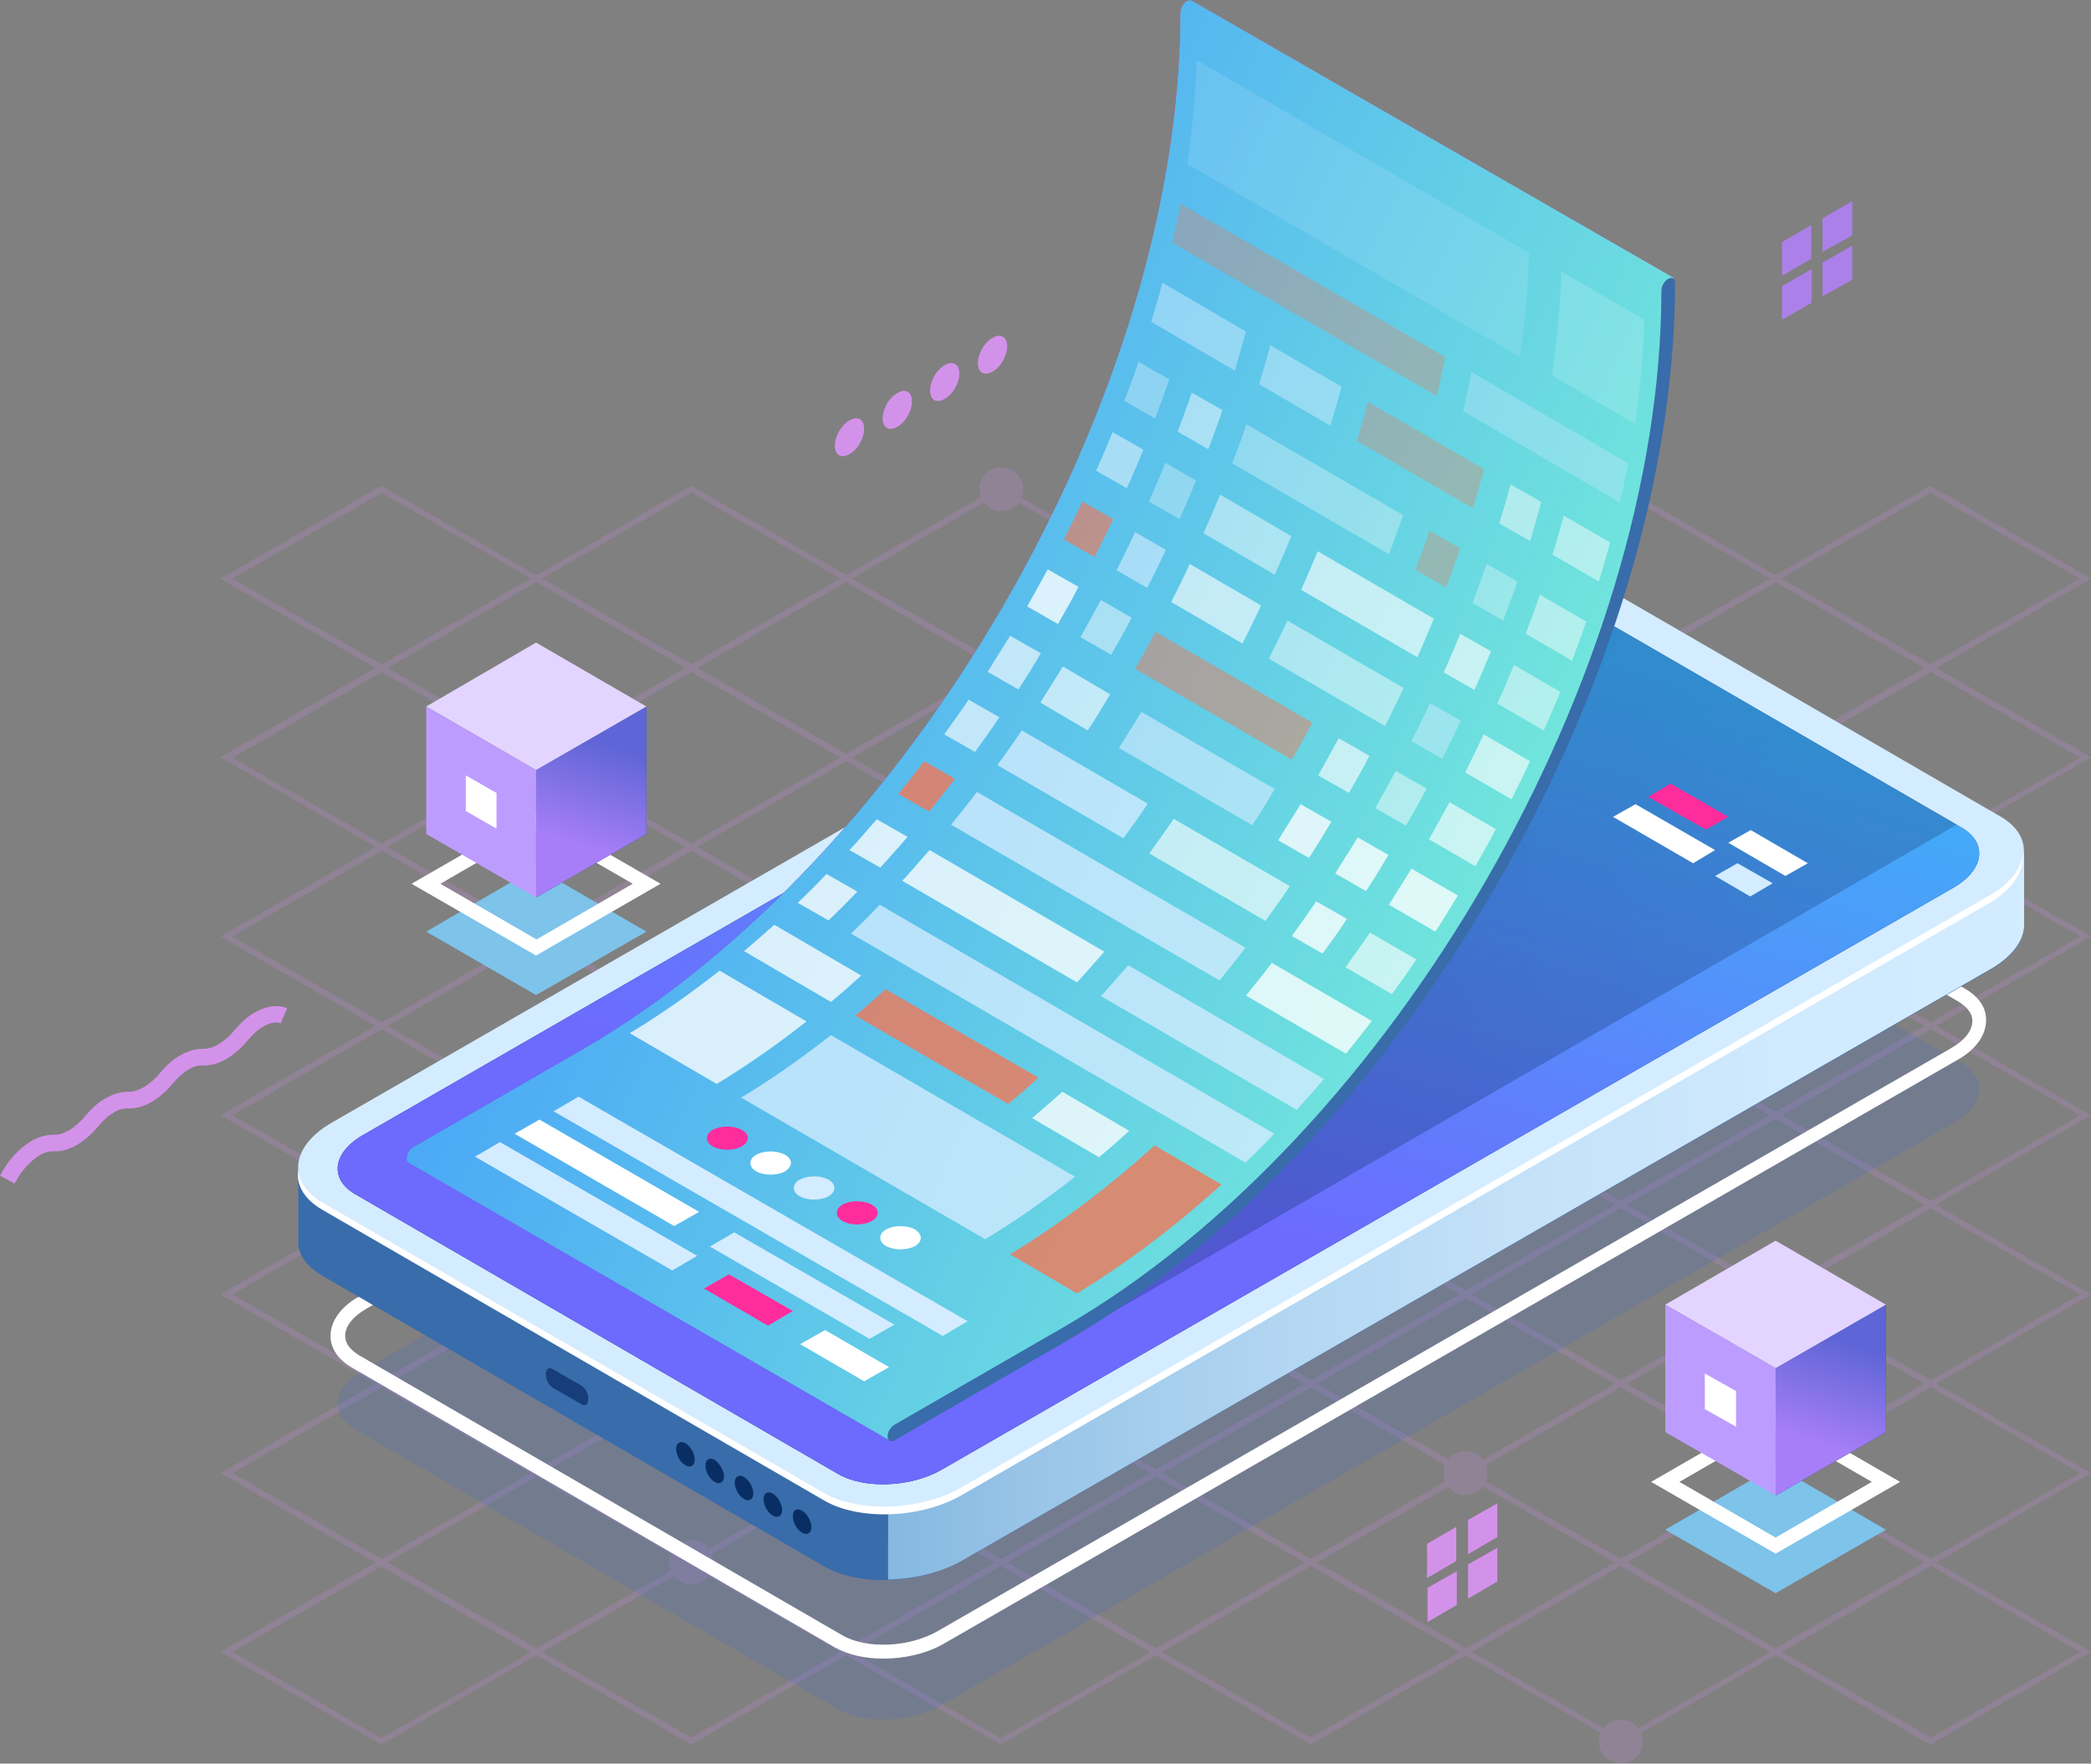 <svg width="281" height="237" viewBox="0 0 281 237" fill="none" xmlns="http://www.w3.org/2000/svg">
<rect x="0" y="0" width="281" height="237" fill="#808080" stroke="none"/>
<g clip-path="url(#clip0_0_7014)">
<g opacity="0.2">
<path d="M259.415 90.22L237.83 77.753L259.415 65.287L281 77.753L259.415 90.22ZM239.339 77.753L259.415 89.302L279.491 77.753L259.415 66.205L239.339 77.753Z" fill="#D392E9"/>
<path d="M217.82 90.22L196.234 77.753L217.82 65.287L239.405 77.753L217.82 90.22ZM197.743 77.753L217.82 89.302L237.896 77.753L217.82 66.205L197.743 77.753Z" fill="#D392E9"/>
<path d="M238.617 102.228L217.032 89.761L238.617 77.294L260.203 89.761L238.617 102.228ZM218.541 89.761L238.617 101.309L258.694 89.761L238.617 78.213L218.541 89.761Z" fill="#D392E9"/>
<path d="M259.415 114.235L237.83 101.768L259.415 89.302L281 101.768L259.415 114.235ZM239.405 101.834L259.481 113.382L279.557 101.834L259.481 90.286L239.405 101.834Z" fill="#D392E9"/>
<path d="M176.158 90.22L154.573 77.753L176.158 65.287L197.744 77.753L176.158 90.22ZM156.082 77.753L176.158 89.302L196.235 77.753L176.158 66.205L156.082 77.753Z" fill="#D392E9"/>
<path d="M196.956 102.228L175.371 89.761L196.956 77.294L218.541 89.761L196.956 102.228ZM176.946 89.761L197.022 101.309L217.098 89.761L197.022 78.213L176.946 89.761Z" fill="#D392E9"/>
<path d="M217.82 114.235L196.234 101.768L217.82 89.302L239.405 101.768L217.82 114.235ZM197.743 101.834L217.82 113.382L237.896 101.834L217.82 90.22L197.743 101.834Z" fill="#D392E9"/>
<path d="M238.617 126.308L217.032 113.841L238.617 101.375L260.203 113.841L238.617 126.308ZM218.541 113.841L238.617 125.39L258.694 113.841L238.617 102.293L218.541 113.841Z" fill="#D392E9"/>
<path d="M259.415 138.316L237.83 125.849L259.415 113.382L281 125.849L259.415 138.316ZM239.405 125.849L259.481 137.397L279.557 125.849L259.481 114.301L239.405 125.849Z" fill="#D392E9"/>
<path d="M134.497 90.22L112.912 77.753L134.497 65.287L156.082 77.753L134.497 90.22ZM114.487 77.753L134.563 89.302L154.639 77.753L134.497 66.205L114.487 77.753Z" fill="#D392E9"/>
<path d="M155.361 102.228L133.776 89.761L155.361 77.294L176.946 89.761L155.361 102.228ZM135.285 89.761L155.361 101.309L175.437 89.761L155.361 78.213L135.285 89.761Z" fill="#D392E9"/>
<path d="M176.158 114.235L154.573 101.768L176.158 89.302L197.744 101.768L176.158 114.235ZM156.082 101.834L176.158 113.382L196.235 101.834L176.158 90.286L156.082 101.834Z" fill="#D392E9"/>
<path d="M196.956 126.308L175.371 113.841L196.956 101.375L218.541 113.841L196.956 126.308ZM176.946 113.841L197.022 125.39L217.098 113.841L197.022 102.293L176.946 113.841Z" fill="#D392E9"/>
<path d="M217.82 138.316L196.234 125.849L217.82 113.382L239.405 125.849L217.82 138.316ZM197.743 125.849L217.82 137.397L237.896 125.849L217.82 114.235L197.743 125.849Z" fill="#D392E9"/>
<path d="M238.617 150.323L217.032 137.856L238.617 125.39L260.203 137.856L238.617 150.323ZM218.541 137.856L238.617 149.404L258.694 137.856L238.617 126.308L218.541 137.856Z" fill="#D392E9"/>
<path d="M259.415 162.331L237.83 149.864L259.415 137.397L281 149.864L259.415 162.331ZM239.405 149.864L259.481 161.412L279.557 149.864L259.481 138.316L239.405 149.864Z" fill="#D392E9"/>
<path d="M92.902 90.22L71.317 77.753L92.902 65.287L114.487 77.753L92.902 90.22ZM72.826 77.753L92.902 89.302L112.978 77.753L92.902 66.205L72.826 77.753Z" fill="#D392E9"/>
<path d="M113.699 102.228L92.114 89.761L113.699 77.294L135.284 89.761L113.699 102.228ZM93.623 89.761L113.699 101.309L133.775 89.761L113.699 78.213L93.623 89.761Z" fill="#D392E9"/>
<path d="M134.497 114.235L112.912 101.768L134.497 89.302L156.082 101.768L134.497 114.235ZM114.487 101.834L134.563 113.382L154.639 101.834L134.497 90.22L114.487 101.834Z" fill="#D392E9"/>
<path d="M155.361 126.308L133.776 113.841L155.361 101.375L176.946 113.841L155.361 126.308ZM135.285 113.841L155.361 125.39L175.437 113.841L155.361 102.293L135.285 113.841Z" fill="#D392E9"/>
<path d="M176.158 138.316L154.573 125.849L176.158 113.382L197.744 125.849L176.158 138.316ZM156.082 125.849L176.158 137.397L196.235 125.849L176.158 114.301L156.082 125.849Z" fill="#D392E9"/>
<path d="M196.956 150.323L175.371 137.856L196.956 125.39L218.541 137.856L196.956 150.323ZM176.946 137.856L197.022 149.404L217.098 137.856L197.022 126.308L176.946 137.856Z" fill="#D392E9"/>
<path d="M217.82 162.331L196.234 149.864L217.82 137.397L239.405 149.864L217.82 162.331ZM197.743 149.864L217.82 161.412L237.896 149.864L217.82 138.316L197.743 149.864Z" fill="#D392E9"/>
<path d="M238.617 174.338L217.032 161.871L238.617 149.405L260.203 161.871L238.617 174.338ZM218.541 161.871L238.617 173.419L258.694 161.871L238.617 150.323L218.541 161.871Z" fill="#D392E9"/>
<path d="M259.415 186.411L237.83 173.944L259.415 161.478L281 173.944L259.415 186.411ZM239.405 173.944L259.481 185.492L279.557 173.944L259.481 162.396L239.405 173.944Z" fill="#D392E9"/>
<path d="M51.24 90.22L29.655 77.753L51.24 65.287L72.826 77.753L51.24 90.22ZM31.23 77.753L51.306 89.302L71.382 77.753L51.306 66.205L31.23 77.753Z" fill="#D392E9"/>
<path d="M72.104 102.228L50.519 89.761L72.104 77.294L93.689 89.761L72.104 102.228ZM52.028 89.761L72.104 101.309L92.18 89.761L72.104 78.213L52.028 89.761Z" fill="#D392E9"/>
<path d="M92.902 114.235L71.317 101.768L92.902 89.302L114.487 101.768L92.902 114.235ZM72.826 101.834L92.902 113.382L112.978 101.834L92.902 90.286L72.826 101.834Z" fill="#D392E9"/>
<path d="M113.699 126.308L92.114 113.841L113.699 101.375L135.284 113.841L113.699 126.308ZM93.623 113.841L113.699 125.39L133.775 113.841L113.699 102.293L93.623 113.841Z" fill="#D392E9"/>
<path d="M134.497 138.316L112.912 125.849L134.497 113.382L156.082 125.849L134.497 138.316ZM114.487 125.849L134.563 137.397L154.639 125.849L134.497 114.235L114.487 125.849Z" fill="#D392E9"/>
<path d="M155.361 150.323L133.776 137.856L155.361 125.39L176.946 137.856L155.361 150.323ZM135.285 137.856L155.361 149.404L175.437 137.856L155.361 126.308L135.285 137.856Z" fill="#D392E9"/>
<path d="M176.158 162.331L154.573 149.864L176.158 137.397L197.744 149.864L176.158 162.331ZM156.082 149.864L176.158 161.412L196.235 149.864L176.158 138.316L156.082 149.864Z" fill="#D392E9"/>
<path d="M196.956 174.338L175.371 161.871L196.956 149.405L218.541 161.871L196.956 174.338ZM176.946 161.871L197.022 173.419L217.098 161.871L197.022 150.323L176.946 161.871Z" fill="#D392E9"/>
<path d="M217.82 186.411L196.234 173.944L217.82 161.478L239.405 173.944L217.82 186.411ZM197.743 173.944L217.82 185.492L237.896 173.944L217.82 162.331L197.743 173.944Z" fill="#D392E9"/>
<path d="M238.617 198.419L217.032 185.952L238.617 173.485L260.203 185.952L238.617 198.419ZM218.541 185.952L238.617 197.5L258.694 185.952L238.617 174.404L218.541 185.952Z" fill="#D392E9"/>
<path d="M259.415 210.426L237.83 197.959L259.415 185.493L281 197.959L259.415 210.426ZM239.405 197.959L259.481 209.507L279.557 197.959L259.481 186.411L239.405 197.959Z" fill="#D392E9"/>
<path d="M51.24 114.235L29.655 101.768L51.24 89.302L72.826 101.768L51.24 114.235ZM31.23 101.834L51.306 113.382L71.382 101.834L51.306 90.286L31.23 101.834Z" fill="#D392E9"/>
<path d="M72.104 126.308L50.519 113.841L72.104 101.375L93.689 113.841L72.104 126.308ZM52.028 113.841L72.104 125.39L92.18 113.841L72.104 102.293L52.028 113.841Z" fill="#D392E9"/>
<path d="M92.902 138.316L71.317 125.849L92.902 113.382L114.487 125.849L92.902 138.316ZM72.826 125.849L92.902 137.397L112.978 125.849L92.902 114.301L72.826 125.849Z" fill="#D392E9"/>
<path d="M113.699 150.323L92.114 137.856L113.699 125.39L135.284 137.856L113.699 150.323ZM93.623 137.856L113.699 149.404L133.775 137.856L113.699 126.308L93.623 137.856Z" fill="#D392E9"/>
<path d="M134.497 162.331L112.912 149.864L134.497 137.397L156.082 149.864L134.497 162.331ZM114.487 149.864L134.563 161.412L154.639 149.864L134.497 138.316L114.487 149.864Z" fill="#D392E9"/>
<path d="M155.361 174.338L133.776 161.871L155.361 149.405L176.946 161.871L155.361 174.338ZM135.285 161.871L155.361 173.419L175.437 161.871L155.361 150.323L135.285 161.871Z" fill="#D392E9"/>
<path d="M176.158 186.411L154.573 173.944L176.158 161.478L197.744 173.944L176.158 186.411ZM156.082 173.944L176.158 185.492L196.235 173.944L176.158 162.396L156.082 173.944Z" fill="#D392E9"/>
<path d="M196.956 198.419L175.371 185.952L196.956 173.485L218.541 185.952L196.956 198.419ZM176.946 185.952L197.022 197.5L217.098 185.952L197.022 174.404L176.946 185.952Z" fill="#D392E9"/>
<path d="M217.82 210.426L196.234 197.959L217.82 185.493L239.405 197.959L217.82 210.426ZM197.743 197.959L217.82 209.507L237.896 197.959L217.82 186.411L197.743 197.959Z" fill="#D392E9"/>
<path d="M238.617 222.434L217.032 209.967L238.617 197.5L260.203 209.967L238.617 222.434ZM218.541 209.967L238.617 221.515L258.694 209.967L238.617 198.419L218.541 209.967Z" fill="#D392E9"/>
<path d="M259.415 234.441L237.83 221.974L259.415 209.507L281 221.974L259.415 234.441ZM239.405 221.974L259.481 233.522L279.557 221.974L259.481 210.426L239.405 221.974Z" fill="#D392E9"/>
<path d="M51.24 138.316L29.655 125.849L51.24 113.382L72.826 125.849L51.24 138.316ZM31.23 125.849L51.306 137.397L71.382 125.849L51.306 114.301L31.23 125.849Z" fill="#D392E9"/>
<path d="M72.104 150.323L50.519 137.856L72.104 125.39L93.689 137.856L72.104 150.323ZM52.028 137.856L72.104 149.404L92.18 137.856L72.104 126.308L52.028 137.856Z" fill="#D392E9"/>
<path d="M92.902 162.331L71.317 149.864L92.902 137.397L114.487 149.864L92.902 162.331ZM72.826 149.864L92.902 161.412L112.978 149.864L92.902 138.316L72.826 149.864Z" fill="#D392E9"/>
<path d="M113.699 174.338L92.114 161.871L113.699 149.405L135.284 161.871L113.699 174.338ZM93.623 161.871L113.699 173.419L133.775 161.871L113.699 150.323L93.623 161.871Z" fill="#D392E9"/>
<path d="M134.497 186.411L112.912 173.944L134.497 161.478L156.082 173.944L134.497 186.411ZM114.487 173.944L134.563 185.492L154.639 173.944L134.497 162.331L114.487 173.944Z" fill="#D392E9"/>
<path d="M155.361 198.419L133.776 185.952L155.361 173.485L176.946 185.952L155.361 198.419ZM135.285 185.952L155.361 197.5L175.437 185.952L155.361 174.404L135.285 185.952Z" fill="#D392E9"/>
<path d="M176.158 210.426L154.573 197.959L176.158 185.493L197.744 197.959L176.158 210.426ZM156.082 197.959L176.158 209.507L196.235 197.959L176.158 186.411L156.082 197.959Z" fill="#D392E9"/>
<path d="M196.956 222.434L175.371 209.967L196.956 197.5L218.541 209.967L196.956 222.434ZM176.946 209.967L197.022 221.515L217.098 209.967L197.022 198.419L176.946 209.967Z" fill="#D392E9"/>
<path d="M217.82 234.441L196.234 221.974L217.82 209.507L239.405 221.974L217.82 234.441ZM197.743 221.974L217.82 233.588L237.896 222.04L217.82 210.426L197.743 221.974Z" fill="#D392E9"/>
<path d="M51.24 162.331L29.655 149.864L51.24 137.397L72.826 149.864L51.24 162.331ZM31.23 149.864L51.306 161.412L71.382 149.864L51.306 138.316L31.23 149.864Z" fill="#D392E9"/>
<path d="M72.104 174.338L50.519 161.871L72.104 149.405L93.689 161.871L72.104 174.338ZM52.028 161.871L72.104 173.419L92.18 161.871L72.104 150.323L52.028 161.871Z" fill="#D392E9"/>
<path d="M92.902 186.411L71.317 173.944L92.902 161.478L114.487 173.944L92.902 186.411ZM72.826 173.944L92.902 185.492L112.978 173.944L92.902 162.396L72.826 173.944Z" fill="#D392E9"/>
<path d="M113.699 198.419L92.114 185.952L113.699 173.485L135.284 185.952L113.699 198.419ZM93.623 185.952L113.699 197.5L133.775 185.952L113.699 174.404L93.623 185.952Z" fill="#D392E9"/>
<path d="M134.497 210.426L112.912 197.959L134.497 185.493L156.082 197.959L134.497 210.426ZM114.487 197.959L134.563 209.507L154.639 197.959L134.497 186.411L114.487 197.959Z" fill="#D392E9"/>
<path d="M155.361 222.434L133.776 209.967L155.361 197.5L176.946 209.967L155.361 222.434ZM135.285 209.967L155.361 221.515L175.437 209.967L155.361 198.419L135.285 209.967Z" fill="#D392E9"/>
<path d="M176.158 234.441L154.573 221.974L176.158 209.507L197.744 221.974L176.158 234.441ZM156.082 221.974L176.158 233.522L196.235 221.974L176.158 210.426L156.082 221.974Z" fill="#D392E9"/>
<path d="M51.24 186.411L29.655 173.944L51.24 161.478L72.826 173.944L51.24 186.411ZM31.23 173.944L51.306 185.492L71.382 173.944L51.306 162.396L31.23 173.944Z" fill="#D392E9"/>
<path d="M72.104 198.419L50.519 185.952L72.104 173.485L93.689 185.952L72.104 198.419ZM52.028 185.952L72.104 197.5L92.18 185.952L72.104 174.404L52.028 185.952Z" fill="#D392E9"/>
<path d="M92.902 210.426L71.317 197.959L92.902 185.493L114.487 197.959L92.902 210.426ZM72.826 197.959L92.902 209.507L112.978 197.959L92.902 186.411L72.826 197.959Z" fill="#D392E9"/>
<path d="M113.699 222.434L92.114 209.967L113.699 197.5L135.284 209.967L113.699 222.434ZM93.623 209.967L113.699 221.515L133.775 209.967L113.699 198.419L93.623 209.967Z" fill="#D392E9"/>
<path d="M134.497 234.441L112.912 221.974L134.497 209.507L156.082 221.974L134.497 234.441ZM114.487 221.974L134.497 233.588L154.573 222.04L134.497 210.426L114.487 221.974Z" fill="#D392E9"/>
<path d="M51.24 210.426L29.655 197.959L51.24 185.493L72.826 197.959L51.24 210.426ZM31.23 197.959L51.306 209.507L71.382 197.959L51.306 186.411L31.23 197.959Z" fill="#D392E9"/>
<path d="M72.104 222.434L50.519 209.967L72.104 197.5L93.689 209.967L72.104 222.434ZM52.028 209.967L72.104 221.515L92.18 209.967L72.104 198.419L52.028 209.967Z" fill="#D392E9"/>
<path d="M92.902 234.441L71.317 221.974L92.902 209.507L114.487 221.974L92.902 234.441ZM72.826 221.974L92.902 233.522L112.978 221.974L92.902 210.426L72.826 221.974Z" fill="#D392E9"/>
<path d="M51.24 234.441L29.655 221.974L51.24 209.507L72.826 221.974L51.24 234.441ZM31.23 221.974L51.24 233.588L71.317 222.04L51.24 210.492L31.23 221.974Z" fill="#D392E9"/>
<path d="M137.515 137.856C137.515 139.497 136.203 140.809 134.563 140.809C132.923 140.809 131.61 139.497 131.61 137.856C131.61 136.216 132.923 134.904 134.563 134.904C136.137 134.904 137.515 136.216 137.515 137.856Z" fill="#D392E9"/>
<path d="M137.515 65.746C137.515 67.386 136.203 68.698 134.563 68.698C132.923 68.698 131.61 67.386 131.61 65.746C131.61 64.106 132.923 62.793 134.563 62.793C136.137 62.793 137.515 64.106 137.515 65.746Z" fill="#D392E9"/>
<path d="M95.854 209.967C95.854 211.607 94.542 212.919 92.902 212.919C91.261 212.919 89.949 211.607 89.949 209.967C89.949 208.326 91.261 207.014 92.902 207.014C94.542 207.014 95.854 208.326 95.854 209.967Z" fill="#D392E9"/>
<path d="M217.82 237C219.45 237 220.772 235.678 220.772 234.047C220.772 232.417 219.45 231.095 217.82 231.095C216.189 231.095 214.867 232.417 214.867 234.047C214.867 235.678 216.189 237 217.82 237Z" fill="#D392E9"/>
<path d="M241.57 173.944C241.57 175.585 240.258 176.897 238.617 176.897C236.977 176.897 235.665 175.585 235.665 173.944C235.665 172.304 236.977 170.992 238.617 170.992C240.258 170.992 241.57 172.304 241.57 173.944Z" fill="#D392E9"/>
<path d="M196.956 200.912C198.587 200.912 199.909 199.59 199.909 197.959C199.909 196.329 198.587 195.007 196.956 195.007C195.326 195.007 194.004 196.329 194.004 197.959C194.004 199.59 195.326 200.912 196.956 200.912Z" fill="#D392E9"/>
<path d="M75.056 101.834C75.056 103.474 73.744 104.787 72.104 104.787C70.463 104.787 69.151 103.474 69.151 101.834C69.151 100.194 70.463 98.881 72.104 98.881C73.678 98.816 75.056 100.194 75.056 101.834Z" fill="#D392E9"/>
</g>
<path d="M1.968 159.05L0 158C1.05 155.966 2.559 154.326 4.199 153.341C5.249 152.751 6.233 152.488 7.217 152.488C8.529 152.554 10.169 151.57 11.547 149.864C12.4 148.88 13.253 148.092 14.237 147.567C15.287 146.977 16.271 146.714 17.255 146.714C18.502 146.78 20.207 145.796 21.585 144.09C22.438 143.105 23.291 142.318 24.275 141.793C25.325 141.203 26.309 140.94 27.293 140.94C28.605 141.006 30.245 140.022 31.623 138.316C32.476 137.331 33.329 136.544 34.313 136.019C35.822 135.166 37.397 134.969 38.578 135.494L37.725 137.528C37.134 137.266 36.347 137.397 35.428 137.922C34.707 138.316 33.985 138.972 33.329 139.759C31.426 142.056 29.196 143.302 27.162 143.171C26.637 143.171 26.047 143.302 25.39 143.696C24.669 144.09 23.947 144.746 23.291 145.533C21.388 147.83 19.158 149.076 17.124 148.945C16.599 148.945 16.008 149.076 15.352 149.47C14.631 149.864 13.909 150.52 13.253 151.307C11.35 153.604 9.12 154.85 7.086 154.719C6.561 154.719 5.97 154.85 5.314 155.244C4.068 156.032 2.821 157.344 1.968 159.05Z" fill="#D392E9"/>
<path d="M116.127 57.61C116.127 58.856 115.274 60.431 114.159 61.022C113.043 61.678 112.19 61.153 112.19 59.906C112.19 58.66 113.043 57.085 114.159 56.494C115.274 55.838 116.127 56.363 116.127 57.61Z" fill="#D392E9"/>
<path d="M122.556 53.935C122.556 55.182 121.704 56.757 120.588 57.347C119.473 58.003 118.62 57.478 118.62 56.232C118.62 54.985 119.473 53.41 120.588 52.82C121.638 52.164 122.556 52.623 122.556 53.935Z" fill="#D392E9"/>
<path d="M128.921 50.195C128.921 51.442 128.068 53.017 126.953 53.607C125.837 54.263 124.984 53.738 124.984 52.492C124.984 51.245 125.837 49.67 126.953 49.08C128.068 48.424 128.921 48.949 128.921 50.195Z" fill="#D392E9"/>
<path d="M135.351 46.521C135.351 47.767 134.498 49.342 133.382 49.933C132.267 50.589 131.414 50.064 131.414 48.817C131.414 47.571 132.267 45.996 133.382 45.405C134.432 44.749 135.351 45.274 135.351 46.521Z" fill="#D392E9"/>
<path d="M195.709 209.77L191.772 212.066V207.473L195.709 205.177V209.77Z" fill="#D392E9"/>
<path d="M201.22 206.555L197.283 208.851V204.258L201.22 202.027V206.555Z" fill="#D392E9"/>
<path d="M195.775 215.675L191.838 217.972V213.379L195.775 211.148V215.675Z" fill="#D392E9"/>
<path d="M201.22 212.526L197.283 214.822V210.229L201.22 207.998V212.526Z" fill="#D392E9"/>
<path d="M243.406 34.776L239.47 37.072V32.545L243.406 30.248V34.776Z" fill="#AC80E9"/>
<path d="M248.917 31.626L244.915 33.857V29.33L248.917 27.033V31.626Z" fill="#AC80E9"/>
<path d="M243.472 40.681L239.47 42.977V38.45L243.472 36.154V40.681Z" fill="#AC80E9"/>
<path d="M248.917 37.597L244.915 39.828V35.301L248.917 33.004V37.597Z" fill="#AC80E9"/>
<path opacity="0.2" d="M263.615 142.843L198.728 105.246C195.185 103.212 189.018 103.474 184.95 105.771L48.748 184.18C44.68 186.543 44.221 190.086 47.764 192.12L112.65 229.717C116.193 231.751 122.36 231.489 126.428 229.192L262.63 150.848C266.698 148.486 267.092 144.877 263.615 142.843Z" fill="#446ACE"/>
<path d="M118.685 222.893C116.258 222.893 113.962 222.368 112.19 221.384L47.304 183.787C45.467 182.737 44.417 181.228 44.417 179.522C44.417 177.553 45.795 175.585 48.288 174.207L184.491 95.797C188.886 93.239 195.382 93.042 199.187 95.273L264.073 132.87C265.91 133.92 266.96 135.429 266.894 137.135C266.894 139.103 265.517 141.072 263.024 142.449L126.887 220.859C124.525 222.237 121.507 222.893 118.685 222.893ZM192.692 95.666C190.198 95.666 187.509 96.257 185.409 97.504L49.272 175.847C47.435 176.897 46.385 178.209 46.385 179.522C46.385 180.768 47.435 181.621 48.288 182.146L113.174 219.743C116.455 221.646 122.163 221.384 125.968 219.219L262.171 140.875C264.008 139.825 265.057 138.513 265.057 137.2C265.057 135.954 264.008 135.101 263.155 134.576L198.268 96.979C196.759 96.06 194.791 95.666 192.692 95.666Z" fill="white"/>
<path d="M110.747 210.492L43.236 171.386C41.005 170.073 39.956 168.367 40.087 166.596V156.819L43.827 161.215C44.089 161.084 44.286 160.887 44.614 160.756L182.719 81.231C188.23 78.082 196.497 77.754 201.221 80.509L267.813 119.091C269.191 117.647 272.012 114.498 272.012 114.498V124.077C272.143 126.243 270.569 128.539 267.485 130.311L129.314 209.704C123.803 212.854 115.536 213.248 110.747 210.492Z" fill="#396CAA"/>
<path d="M74.269 186.477L78.14 188.708C78.665 189.036 79.058 188.708 79.058 187.986C79.058 187.33 78.665 186.477 78.14 186.214L74.269 183.983C73.744 183.655 73.351 183.983 73.351 184.705C73.351 185.361 73.744 186.149 74.269 186.477Z" fill="#173D7A"/>
<path d="M182.719 81.165C188.23 78.016 196.497 77.688 201.221 80.444L267.813 119.025C269.191 117.581 272.012 114.432 272.012 114.432V124.012C272.143 126.177 270.569 128.473 267.485 130.245L129.314 209.704C126.427 211.345 122.819 212.198 119.342 212.263L119.473 117.516L182.719 81.165Z" fill="url(#paint0_linear_0_7014)"/>
<path d="M268.797 109.708L201.287 70.601C196.563 67.846 188.231 68.174 182.785 71.323L44.614 150.848C39.103 153.998 38.513 158.787 43.302 161.543L110.813 200.65C115.537 203.405 123.869 203.077 129.314 199.928L267.42 120.403C272.931 117.188 273.521 112.398 268.797 109.708Z" fill="#D4ECFF"/>
<path d="M110.747 201.634L43.236 162.528C40.809 161.084 39.759 159.181 40.087 157.147C40.218 158.788 41.268 160.297 43.236 161.478L110.747 200.584C115.471 203.34 123.803 203.012 129.248 199.862L267.354 120.337C269.978 118.828 271.487 116.925 271.815 115.023C271.946 117.188 270.437 119.55 267.288 121.387L129.248 200.912C123.803 204.062 115.471 204.39 110.747 201.634Z" fill="white"/>
<path d="M263.615 111.217L198.728 73.62C195.185 71.586 189.018 71.848 184.95 74.145L48.748 152.554C44.68 154.916 44.221 158.459 47.764 160.493L112.65 198.091C116.193 200.125 122.36 199.862 126.428 197.566L262.63 119.222C266.698 116.794 267.092 113.251 263.615 111.217Z" fill="url(#paint1_radial_0_7014)"/>
<path d="M263.615 111.217L198.728 73.62C195.185 71.586 189.018 71.848 184.95 74.145L48.748 152.554C44.68 154.916 44.221 158.459 47.764 160.493L112.65 198.091C116.193 200.125 122.36 199.862 126.428 197.566L262.63 119.222C266.698 116.794 267.092 113.251 263.615 111.217Z" fill="url(#paint2_linear_0_7014)"/>
<path d="M93.36 196.188C93.36 196.975 92.77 197.303 92.114 196.91C91.392 196.516 90.867 195.532 90.867 194.679C90.867 193.891 91.458 193.563 92.114 193.957C92.835 194.351 93.36 195.4 93.36 196.188Z" fill="#092E63"/>
<path d="M97.297 198.419C97.297 199.206 96.706 199.534 96.05 199.14C95.329 198.747 94.804 197.763 94.804 196.91C94.804 196.122 95.394 195.794 96.05 196.188C96.706 196.647 97.297 197.631 97.297 198.419Z" fill="#092E63"/>
<path d="M101.233 200.715C101.233 201.503 100.643 201.831 99.987 201.437C99.265 201.043 98.74 200.059 98.74 199.206C98.74 198.419 99.331 198.091 99.987 198.484C100.643 198.878 101.233 199.862 101.233 200.715Z" fill="#092E63"/>
<path d="M105.104 202.946C105.104 203.733 104.514 204.062 103.858 203.668C103.136 203.274 102.611 202.29 102.611 201.437C102.611 200.65 103.202 200.321 103.858 200.715C104.58 201.174 105.104 202.159 105.104 202.946Z" fill="#092E63"/>
<path d="M109.041 205.243C109.041 206.03 108.45 206.358 107.794 205.964C107.073 205.571 106.548 204.586 106.548 203.733C106.548 202.88 107.138 202.618 107.794 203.012C108.45 203.405 109.041 204.39 109.041 205.243Z" fill="#092E63"/>
<path opacity="0.3" d="M262.958 110.823L202.073 75.588C200.499 75.654 198.793 75.851 197.612 75.916L61.409 154.588C61.409 155.835 62.065 157.016 63.574 157.869L122.425 191.988L262.958 110.823Z" fill="url(#paint3_radial_0_7014)"/>
<path d="M229.236 111.479L221.494 107.083L224.512 105.312L232.254 109.773L229.236 111.479Z" fill="#FF2C9C"/>
<path d="M239.93 117.713L232.254 113.251L235.272 111.545L242.948 116.007L239.93 117.713Z" fill="white"/>
<path d="M194.791 91.467L187.115 87.005L190.068 85.234L197.809 89.695L194.791 91.467Z" fill="white"/>
<path d="M227.53 116.007L216.771 109.773L219.788 108.067L230.483 114.235L227.53 116.007Z" fill="white"/>
<path d="M235.206 120.469L230.482 117.713L233.5 116.007L238.224 118.697L235.206 120.469Z" fill="#D4ECFF"/>
<path d="M160.216 0.131C160.15 0.131 160.15 0.066 160.085 0.066C159.954 0 159.757 0.066 159.56 0.131C159.035 0.394 158.641 1.116 158.641 1.706C158.641 52.951 122.557 115.482 78.206 141.072L55.571 154.129C55.046 154.391 54.652 155.113 54.652 155.704C54.652 155.966 54.718 156.097 54.849 156.229C54.915 156.294 54.98 156.294 54.98 156.294L119.539 193.563L129.774 187.264L144.536 178.209L157.264 169.876L167.958 160.625L179.046 148.814L191.38 133.198L199.45 120.141L206.798 106.296L212.44 94.879L217.098 80.641L220.182 70.733L223.003 55.969L224.906 37.335L160.216 0.131Z" fill="url(#paint4_radial_0_7014)"/>
<path d="M160.216 0.131C160.15 0.131 160.15 0.066 160.085 0.066C159.954 0 159.757 0.066 159.56 0.131C159.035 0.394 158.641 1.116 158.641 1.706C158.641 52.951 122.557 115.482 78.206 141.072L55.571 154.129C55.046 154.391 54.652 155.113 54.652 155.704C54.652 155.966 54.718 156.097 54.849 156.229C54.915 156.294 54.98 156.294 54.98 156.294L119.539 193.563L129.774 187.264L144.536 178.209L157.264 169.876L167.958 160.625L179.046 148.814L191.38 133.198L199.45 120.141L206.798 106.296L212.44 94.879L217.098 80.641L220.182 70.733L223.003 55.969L224.906 37.335L160.216 0.131Z" fill="url(#paint5_linear_0_7014)"/>
<path d="M160.216 0.131C160.15 0.131 160.15 0.066 160.085 0.066C159.954 0 159.757 0.066 159.56 0.131C159.035 0.394 158.641 1.116 158.641 1.706C158.641 52.951 122.557 115.482 78.206 141.072L55.571 154.129C55.046 154.391 54.652 155.113 54.652 155.704C54.652 155.966 54.718 156.097 54.849 156.229C54.915 156.294 54.98 156.294 54.98 156.294L119.539 193.563L129.774 187.264L144.536 178.209L157.264 169.876L167.958 160.625L179.046 148.814L191.38 133.198L199.45 120.141L206.798 106.296L212.44 94.879L217.098 80.641L220.182 70.733L223.003 55.969L224.906 37.335L160.216 0.131Z" fill="url(#paint6_linear_0_7014)"/>
<g opacity="0.78">
<path d="M96.708 130.442C92.771 133.526 88.769 136.347 84.636 138.841L96.314 145.665C100.447 143.171 104.449 140.35 108.386 137.266L96.708 130.442Z" fill="white"/>
<path d="M104.056 124.274C102.744 125.455 101.366 126.636 99.988 127.817L111.666 134.641C113.044 133.526 114.356 132.345 115.734 131.098L104.056 124.274Z" fill="white"/>
<path d="M111.076 117.45C109.829 118.763 108.517 120.075 107.205 121.322L111.338 123.684C112.65 122.437 113.963 121.125 115.209 119.812L111.076 117.45Z" fill="white"/>
<path d="M118.227 121.584C116.981 122.896 115.668 124.209 114.356 125.455L167.368 156.229C168.68 154.982 169.992 153.67 171.239 152.357L118.227 121.584Z" fill="#D4ECFF"/>
<path d="M117.833 110.102C116.587 111.479 115.406 112.923 114.159 114.235L118.292 116.597C119.539 115.219 120.786 113.842 121.967 112.464L117.833 110.102Z" fill="white"/>
<path d="M124.919 114.235C123.673 115.613 122.492 117.057 121.245 118.369L144.733 132.017C145.979 130.639 147.226 129.261 148.407 127.883L124.919 114.235Z" fill="white"/>
<path d="M151.621 129.72C150.375 131.098 149.194 132.542 147.947 133.854L174.256 149.142C175.503 147.764 176.749 146.386 177.93 145.009L151.621 129.72Z" fill="#D4ECFF"/>
<path d="M124.198 102.293C123.083 103.802 121.902 105.246 120.721 106.69L124.854 109.052C126.035 107.608 127.216 106.099 128.331 104.655L124.198 102.293Z" fill="#F57653"/>
<path d="M176.881 121.125C175.831 122.7 174.716 124.209 173.6 125.783L177.734 128.146C178.849 126.636 179.964 125.062 181.014 123.487L176.881 121.125Z" fill="white"/>
<path opacity="0.8" d="M157.724 110.036C156.674 111.611 155.559 113.12 154.443 114.695L170.058 123.749C171.173 122.24 172.289 120.665 173.339 119.091L157.724 110.036Z" fill="white"/>
<path d="M137.319 98.16C136.27 99.734 135.154 101.244 134.039 102.818L150.966 112.66C152.081 111.151 153.197 109.577 154.246 108.002L137.319 98.16Z" fill="#D4ECFF"/>
<path opacity="0.8" d="M142.83 89.564C141.846 91.205 140.796 92.779 139.812 94.42L146.176 98.16C147.226 96.585 148.21 94.945 149.194 93.304L142.83 89.564Z" fill="white"/>
<path opacity="0.8" d="M153.393 95.666C152.409 97.307 151.359 98.881 150.375 100.522L168.286 110.889C169.336 109.314 170.32 107.674 171.304 106.033L153.393 95.666Z" fill="#D4ECFF"/>
<path opacity="0.8" d="M130.168 94.026C129.118 95.601 128.003 97.11 126.888 98.685L131.021 101.047C132.136 99.538 133.252 97.963 134.301 96.388L130.168 94.026Z" fill="white"/>
<path opacity="0.8" d="M135.745 85.43C134.76 87.071 133.711 88.645 132.727 90.286L136.86 92.648C137.91 91.073 138.894 89.433 139.878 87.793L135.745 85.43Z" fill="white"/>
<path d="M140.796 76.507C139.878 78.213 138.959 79.853 138.041 81.493L142.174 83.856C143.093 82.215 144.077 80.575 144.93 78.869L140.796 76.507Z" fill="white"/>
<path opacity="0.8" d="M145.455 67.386C144.668 69.092 143.815 70.798 142.962 72.504L147.095 74.866C147.948 73.16 148.801 71.454 149.588 69.749L145.455 67.386Z" fill="#F57653"/>
<path opacity="0.6" d="M149.523 58.069C148.801 59.841 148.079 61.547 147.292 63.253L151.425 65.615C152.213 63.909 152.934 62.137 153.656 60.431L149.523 58.069Z" fill="white"/>
<path opacity="0.4" d="M153 48.621C152.409 50.392 151.753 52.164 151.097 53.87L155.23 56.232C155.886 54.46 156.542 52.754 157.133 50.983L153 48.621Z" fill="white"/>
<path d="M174.781 108.068C173.797 109.708 172.748 111.283 171.763 112.923L175.897 115.285C176.946 113.71 177.931 112.07 178.915 110.43L174.781 108.068Z" fill="white"/>
<path opacity="0.8" d="M179.899 99.21C178.98 100.915 178.062 102.556 177.143 104.196L181.277 106.558C182.195 104.918 183.179 103.278 184.032 101.572L179.899 99.21Z" fill="white"/>
<path opacity="0.6" d="M173.01 83.396C172.222 85.102 171.37 86.808 170.517 88.514L186.131 97.569C186.984 95.863 187.837 94.157 188.624 92.451L173.01 83.396Z" fill="white"/>
<path opacity="0.8" d="M177.077 74.079C176.356 75.851 175.634 77.557 174.847 79.263L190.461 88.317C191.249 86.612 191.97 84.84 192.692 83.134L177.077 74.079Z" fill="white"/>
<path opacity="0.4" d="M192.102 71.323C191.512 73.095 190.855 74.866 190.199 76.572L194.333 78.934C194.989 77.163 195.645 75.457 196.235 73.685L192.102 71.323Z" fill="#F57653"/>
<path d="M182.458 112.529C181.473 114.17 180.424 115.744 179.44 117.385L183.573 119.747C184.623 118.172 185.607 116.532 186.591 114.891L182.458 112.529Z" fill="white"/>
<path opacity="0.6" d="M187.575 103.606C186.656 105.312 185.738 106.952 184.819 108.592L188.953 110.955C189.871 109.314 190.855 107.674 191.708 105.968L187.575 103.606Z" fill="white"/>
<path opacity="0.6" d="M192.168 94.485C191.381 96.191 190.528 97.897 189.675 99.603L193.808 101.965C194.661 100.259 195.514 98.553 196.301 96.847L192.168 94.485Z" fill="#D4ECFF"/>
<path opacity="0.8" d="M196.235 85.168C195.514 86.94 194.792 88.645 194.005 90.352L198.138 92.714C198.925 91.008 199.647 89.236 200.369 87.53L196.235 85.168Z" fill="white"/>
<path opacity="0.4" d="M199.779 75.785C199.188 77.557 198.532 79.328 197.876 81.034L202.009 83.396C202.665 81.625 203.321 79.919 203.912 78.147L199.779 75.785Z" fill="white"/>
<path opacity="0.4" d="M183.835 54.001C183.376 55.773 182.851 57.544 182.326 59.25L197.941 68.305C198.466 66.533 198.991 64.762 199.45 63.056L183.835 54.001Z" fill="#F57653"/>
<path opacity="0.6" d="M202.993 65.09C202.534 66.861 202.009 68.633 201.484 70.339L205.618 72.701C206.143 70.93 206.667 69.158 207.127 67.452L202.993 65.09Z" fill="white"/>
<path opacity="0.6" d="M147.948 80.641C147.029 82.347 146.111 83.987 145.192 85.627L149.326 87.99C150.244 86.349 151.228 84.709 152.081 83.003L147.948 80.641Z" fill="white"/>
<path opacity="0.6" d="M155.296 84.906C154.377 86.612 153.459 88.252 152.54 89.892L173.601 102.097C174.519 100.456 175.503 98.816 176.356 97.11L155.296 84.906Z" fill="#F57653"/>
<path opacity="0.8" d="M159.889 75.785C159.101 77.491 158.248 79.197 157.396 80.903L166.974 86.48C167.827 84.774 168.68 83.068 169.467 81.362L159.889 75.785Z" fill="white"/>
<path opacity="0.6" d="M163.956 66.468C163.234 68.239 162.513 69.945 161.725 71.651L171.304 77.229C172.091 75.523 172.813 73.751 173.535 72.045L163.956 66.468Z" fill="white"/>
<path opacity="0.4" d="M167.499 57.019C166.909 58.791 166.253 60.562 165.597 62.269L186.657 74.473C187.313 72.701 187.969 70.995 188.56 69.224L167.499 57.019Z" fill="white"/>
<path opacity="0.6" d="M170.714 46.39C170.255 48.161 169.73 49.933 169.205 51.639L178.784 57.216C179.309 55.445 179.834 53.673 180.293 51.967L170.714 46.39Z" fill="#D4ECFF"/>
<path opacity="0.6" d="M156.214 37.991C155.755 39.763 155.23 41.534 154.705 43.24L165.924 49.802C166.449 48.03 166.974 46.259 167.433 44.553L156.214 37.991Z" fill="#D4ECFF"/>
<path opacity="0.8" d="M152.54 71.52C151.753 73.226 150.9 74.932 150.047 76.638L154.18 79C155.033 77.294 155.886 75.588 156.673 73.882L152.54 71.52Z" fill="#D4ECFF"/>
<path opacity="0.4" d="M156.608 62.203C155.886 63.974 155.164 65.68 154.377 67.386L158.51 69.749C159.298 68.043 160.019 66.271 160.741 64.565L156.608 62.203Z" fill="white"/>
<path opacity="0.6" d="M160.151 52.754C159.56 54.526 158.904 56.298 158.248 58.004L162.381 60.366C163.038 58.594 163.694 56.888 164.284 55.117L160.151 52.754Z" fill="white"/>
<path d="M131.283 106.427C130.168 107.936 128.987 109.38 127.806 110.823L163.89 131.754C165.071 130.311 166.252 128.802 167.367 127.358L131.283 106.427Z" fill="#D4ECFF"/>
<path d="M170.911 129.392C169.795 130.901 168.615 132.345 167.434 133.788L180.883 141.597C182.064 140.153 183.245 138.644 184.361 137.2L170.911 129.392Z" fill="white"/>
<path opacity="0.8" d="M184.098 125.324C183.048 126.899 181.933 128.408 180.817 129.983L187.05 133.592C188.166 132.082 189.281 130.508 190.331 128.933L184.098 125.324Z" fill="white"/>
<path d="M189.674 116.729C188.69 118.369 187.64 119.944 186.656 121.584L192.889 125.193C193.939 123.618 194.923 121.978 195.907 120.337L189.674 116.729Z" fill="white"/>
<path opacity="0.8" d="M194.792 107.805C193.873 109.511 192.955 111.151 192.036 112.792L198.269 116.401C199.187 114.76 200.172 113.12 201.024 111.414L194.792 107.805Z" fill="white"/>
<path opacity="0.8" d="M199.384 98.685C198.597 100.391 197.744 102.097 196.891 103.803L203.124 107.411C203.977 105.705 204.83 103.999 205.617 102.293L199.384 98.685Z" fill="white"/>
<path opacity="0.6" d="M203.452 89.367C202.731 91.139 202.009 92.845 201.222 94.551L207.454 98.16C208.242 96.454 208.963 94.682 209.685 92.976L203.452 89.367Z" fill="white"/>
<path opacity="0.6" d="M206.929 79.919C206.339 81.69 205.682 83.462 205.026 85.168L211.259 88.777C211.915 87.005 212.571 85.299 213.162 83.528L206.929 79.919Z" fill="white"/>
<path opacity="0.6" d="M210.145 69.289C209.685 71.061 209.161 72.832 208.636 74.538L214.869 78.147C215.393 76.376 215.918 74.604 216.378 72.898L210.145 69.289Z" fill="white"/>
<path opacity="0.4" d="M197.744 49.998C197.416 51.77 197.023 53.476 196.629 55.248L217.689 67.518C218.083 65.746 218.477 63.974 218.805 62.269L197.744 49.998Z" fill="#D4ECFF"/>
<path opacity="0.4" d="M158.642 27.362C158.314 29.133 157.92 30.839 157.526 32.611L193.086 53.214C193.48 51.442 193.873 49.67 194.201 47.965L158.642 27.362Z" fill="#F57653"/>
<path d="M119.014 132.935C117.702 134.116 116.324 135.298 114.946 136.479L135.482 148.355C136.859 147.239 138.172 146.058 139.549 144.812L119.014 132.935Z" fill="#F57653"/>
<path d="M142.765 146.714C141.453 147.896 140.075 149.077 138.697 150.258L147.686 155.507C149.063 154.391 150.376 153.21 151.753 151.964L142.765 146.714Z" fill="white"/>
<path d="M155.164 153.932C148.997 159.509 142.502 164.43 135.744 168.564L144.732 173.813C151.425 169.745 157.92 164.824 164.153 159.181L155.164 153.932Z" fill="#F57653"/>
<path d="M111.667 139.103C107.73 142.187 103.728 145.008 99.595 147.502L132.399 166.53C136.532 164.037 140.534 161.215 144.471 158.131L111.667 139.103Z" fill="#D4ECFF"/>
<path opacity="0.2" d="M160.807 8.071C160.676 12.664 160.216 17.323 159.56 22.047L204.239 47.965C204.961 43.24 205.355 38.582 205.486 33.989L160.807 8.071Z" fill="#D4ECFF"/>
<path opacity="0.2" d="M209.816 36.482C209.685 41.075 209.225 45.734 208.569 50.458L219.723 56.954C220.444 52.229 220.838 47.571 220.969 42.978L209.816 36.482Z" fill="white"/>
</g>
<path d="M142.83 180.506L120.195 193.563C119.67 193.826 119.276 193.629 119.276 193.038C119.276 192.448 119.67 191.792 120.195 191.464L142.83 178.406C187.181 152.817 223.266 90.286 223.266 39.041C223.266 38.45 223.659 37.794 224.184 37.466C224.709 37.204 225.103 37.401 225.103 37.991C225.103 63.384 216.573 92.189 201.024 119.091C185.475 145.993 164.809 167.842 142.83 180.506Z" fill="#396CAA"/>
<path d="M126.69 179.522L74.4 149.339L77.746 147.371L130.036 177.553L126.69 179.522Z" fill="#D4ECFF"/>
<path d="M90.344 170.729L63.838 155.441L67.184 153.473L93.69 168.761L90.344 170.729Z" fill="#D4ECFF"/>
<path d="M103.203 178.144L94.608 173.157L97.954 171.254L106.549 176.175L103.203 178.144Z" fill="#FF2C9C"/>
<path d="M116.128 185.624L107.533 180.637L110.879 178.734L119.474 183.721L116.128 185.624Z" fill="white"/>
<path d="M90.606 164.758L69.152 152.357L72.498 150.454L93.952 162.856L90.606 164.758Z" fill="white"/>
<path d="M116.849 179.915L95.395 167.514L98.676 165.611L120.195 178.013L116.849 179.915Z" fill="#D4ECFF"/>
<path d="M99.66 154.063C98.61 154.654 96.839 154.654 95.789 154.063C94.739 153.473 94.739 152.423 95.789 151.832C96.839 151.242 98.61 151.242 99.66 151.832C100.775 152.423 100.775 153.407 99.66 154.063Z" fill="#FF2C9C"/>
<path d="M105.499 157.41C104.449 158 102.678 158 101.628 157.41C100.578 156.819 100.578 155.769 101.628 155.179C102.678 154.588 104.449 154.588 105.499 155.179C106.549 155.769 106.549 156.753 105.499 157.41Z" fill="white"/>
<path d="M111.339 160.756C110.289 161.347 108.518 161.347 107.468 160.756C106.418 160.166 106.418 159.116 107.468 158.525C108.518 157.935 110.289 157.935 111.339 158.525C112.388 159.116 112.388 160.166 111.339 160.756Z" fill="#D4ECFF"/>
<path d="M117.112 164.102C116.062 164.693 114.291 164.693 113.241 164.102C112.192 163.512 112.192 162.462 113.241 161.871C114.291 161.281 116.062 161.281 117.112 161.871C118.227 162.462 118.227 163.512 117.112 164.102Z" fill="#FF2C9C"/>
<path d="M122.951 167.449C121.901 168.039 120.13 168.039 119.08 167.449C118.03 166.858 118.03 165.808 119.08 165.218C120.13 164.627 121.901 164.627 122.951 165.218C124.001 165.874 124.001 166.858 122.951 167.449Z" fill="white"/>
<path d="M238.617 214.1L223.789 205.571L238.617 196.975L253.444 205.571L238.617 214.1Z" fill="#7DC3EA"/>
<path d="M238.617 208.786L221.887 199.14L238.617 189.495L255.347 199.14L238.617 208.786ZM225.692 199.14L238.617 206.621L251.542 199.14L238.617 191.66L225.692 199.14Z" fill="white"/>
<path d="M253.445 192.448L238.617 200.978V183.852L253.445 175.322V192.448Z" fill="url(#paint7_radial_0_7014)"/>
<path d="M253.445 192.448L238.617 200.978V183.852L253.445 175.322V192.448Z" fill="url(#paint8_linear_0_7014)"/>
<path d="M238.617 183.852L223.789 175.322L238.617 166.727L253.444 175.322L238.617 183.852Z" fill="#E3D5FF"/>
<path d="M238.617 200.978L223.789 192.448V175.322L238.617 183.852V200.978Z" fill="#BD9CFF"/>
<path d="M233.303 191.726L229.104 189.364V184.574L233.303 186.936V191.726Z" fill="white"/>
<path d="M72.037 133.723L57.276 125.193L72.037 116.597L86.865 125.193L72.037 133.723Z" fill="#7DC3EA"/>
<path d="M72.038 128.408L55.308 118.763L72.038 109.117L88.768 118.763L72.038 128.408ZM59.179 118.763L72.103 126.243L85.028 118.763L72.103 111.282L59.179 118.763Z" fill="white"/>
<path d="M86.866 112.07L72.038 120.6V103.474L86.866 94.944V112.07Z" fill="url(#paint9_radial_0_7014)"/>
<path d="M86.866 112.07L72.038 120.6V103.474L86.866 94.944V112.07Z" fill="url(#paint10_linear_0_7014)"/>
<path d="M72.037 103.474L57.276 94.944L72.037 86.349L86.865 94.944L72.037 103.474Z" fill="#E3D5FF"/>
<path d="M72.037 120.6L57.276 112.07V94.944L72.037 103.474V120.6Z" fill="#BD9CFF"/>
<path d="M66.723 111.348L62.59 108.986V104.196L66.723 106.558V111.348Z" fill="white"/>
</g>
<defs>
<linearGradient id="paint0_linear_0_7014" x1="119.319" y1="145.441" x2="280.877" y2="145.441" gradientUnits="userSpaceOnUse">
<stop stop-color="#86B8E0"/>
<stop offset="0.116" stop-color="#98C4E7"/>
<stop offset="0.326" stop-color="#B2D6F2"/>
<stop offset="0.54" stop-color="#C5E2F9"/>
<stop offset="0.761" stop-color="#D0EAFE"/>
<stop offset="1" stop-color="#D4ECFF"/>
</linearGradient>
<radialGradient id="paint1_radial_0_7014" cx="0" cy="0" r="1" gradientUnits="userSpaceOnUse" gradientTransform="translate(265.106 113.907) scale(157.371 157.386)">
<stop stop-color="#173D7A"/>
<stop offset="0.423" stop-color="#153B76"/>
<stop offset="0.815" stop-color="#0E336B"/>
<stop offset="1" stop-color="#092E63"/>
</radialGradient>
<linearGradient id="paint2_linear_0_7014" x1="100.316" y1="145.329" x2="125.095" y2="61.86" gradientUnits="userSpaceOnUse">
<stop stop-color="#6D6AFE"/>
<stop offset="1" stop-color="#3FB0F7"/>
</linearGradient>
<radialGradient id="paint3_radial_0_7014" cx="0" cy="0" r="1" gradientUnits="userSpaceOnUse" gradientTransform="translate(270.297 119.568) scale(82.275 82.283)">
<stop stop-color="#173D7A"/>
<stop offset="0.423" stop-color="#153B76"/>
<stop offset="0.815" stop-color="#0E336B"/>
<stop offset="1" stop-color="#092E63"/>
</radialGradient>
<radialGradient id="paint4_radial_0_7014" cx="0" cy="0" r="1" gradientUnits="userSpaceOnUse" gradientTransform="translate(68.818 143.259) scale(221.261 221.283)">
<stop stop-color="#173D7A"/>
<stop offset="0.423" stop-color="#153B76"/>
<stop offset="0.815" stop-color="#0E336B"/>
<stop offset="1" stop-color="#092E63"/>
</radialGradient>
<linearGradient id="paint5_linear_0_7014" x1="135.427" y1="8.59" x2="136.746" y2="148.597" gradientUnits="userSpaceOnUse">
<stop stop-color="#FD90DA"/>
<stop offset="1" stop-color="#8E6DFD"/>
</linearGradient>
<linearGradient id="paint6_linear_0_7014" x1="17.451" y1="136.713" x2="206.178" y2="226.519" gradientUnits="userSpaceOnUse">
<stop stop-color="#3F93FF"/>
<stop offset="1" stop-color="#81FFD1"/>
</linearGradient>
<radialGradient id="paint7_radial_0_7014" cx="0" cy="0" r="1" gradientUnits="userSpaceOnUse" gradientTransform="translate(237.206 183.329) scale(22.089 22.092)">
<stop stop-color="#274F89"/>
<stop offset="1" stop-color="#173D7A"/>
</radialGradient>
<linearGradient id="paint8_linear_0_7014" x1="244.571" y1="194.023" x2="248.96" y2="180.5" gradientUnits="userSpaceOnUse">
<stop stop-color="#A77EF7"/>
<stop offset="1" stop-color="#5E65D6"/>
</linearGradient>
<radialGradient id="paint9_radial_0_7014" cx="0" cy="0" r="1" gradientUnits="userSpaceOnUse" gradientTransform="translate(70.668 102.954) scale(22.089 22.092)">
<stop stop-color="#274F89"/>
<stop offset="1" stop-color="#173D7A"/>
</radialGradient>
<linearGradient id="paint10_linear_0_7014" x1="77.992" y1="113.645" x2="82.381" y2="100.122" gradientUnits="userSpaceOnUse">
<stop stop-color="#A77EF7"/>
<stop offset="1" stop-color="#5E65D6"/>
</linearGradient>
<clipPath id="clip0_0_7014">
<rect width="281" height="237" fill="white"/>
</clipPath>
</defs>
</svg>

